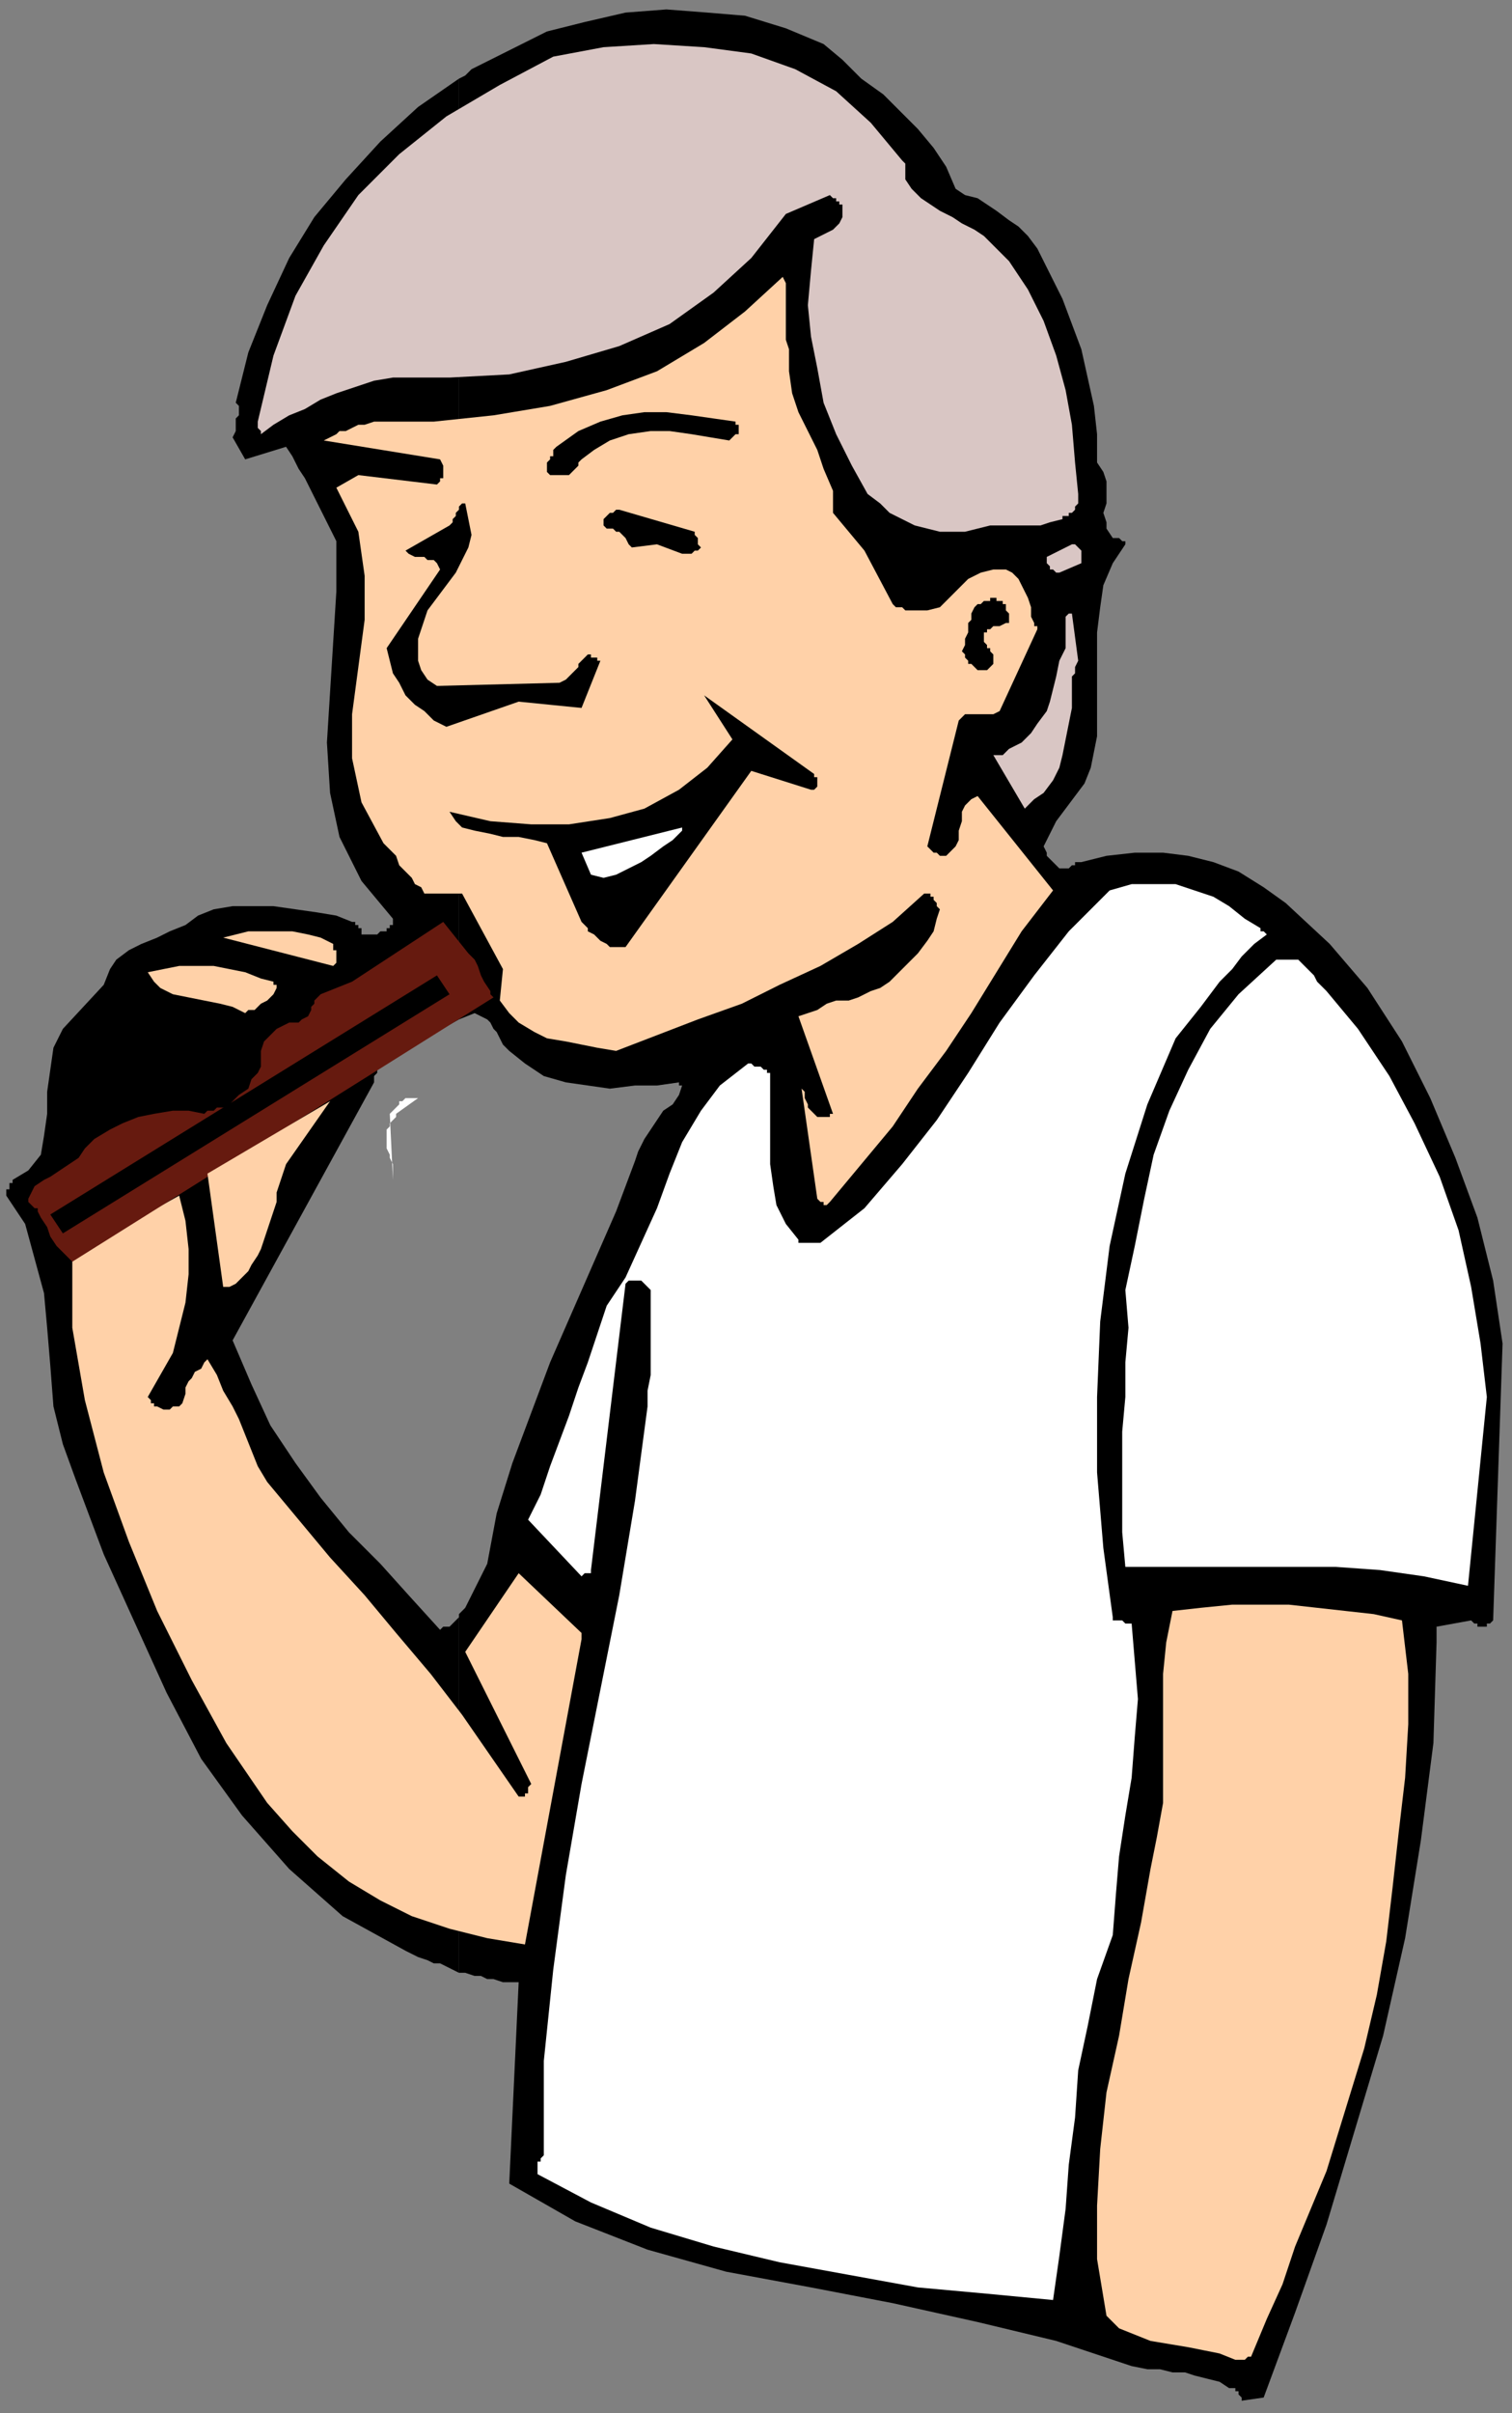 <?xml version="1.0" encoding="UTF-8" standalone="no"?>
<svg
   xmlns:dc="http://purl.org/dc/elements/1.1/"
   xmlns:cc="http://creativecommons.org/ns#"
   xmlns:rdf="http://www.w3.org/1999/02/22-rdf-syntax-ns#"
   xmlns:svg="http://www.w3.org/2000/svg"
   xmlns="http://www.w3.org/2000/svg"
   xmlns:sodipodi="http://sodipodi.sourceforge.net/DTD/sodipodi-0.dtd"
   xmlns:inkscape="http://www.inkscape.org/namespaces/inkscape"
   version="1.0"
   width="127.265mm"
   height="202.935mm"
   id="svg55"
   sodipodi:docname="CCHLD036.WMF">
  <rect width="100%" height="100%" fill="#808080" stroke="none"/>
  <sodipodi:namedview
     pagecolor="#ffffff"
     bordercolor="#666666"
     borderopacity="1"
     objecttolerance="10"
     gridtolerance="10"
     guidetolerance="10"
     inkscape:pageopacity="0"
     inkscape:pageshadow="2"
     inkscape:window-width="640"
     inkscape:window-height="480"
     id="namedview57" />
  <defs
     id="defs3">
    <pattern
       id="WMFhbasepattern"
       patternUnits="userSpaceOnUse"
       width="6"
       height="6"
       x="0"
       y="0" />
  </defs>
  <path
     style="fill:none;stroke:none;"
     d="  M 0,0   L 480,0   L 480,766   L 0,766   z "
     id="path5" />
  <path
     style="fill:#ffffff;fill-rule:evenodd;fill-opacity:1;stroke:none;"
     d="  M 381,618   L 380,618   L 380,618   L 379,618   L 378,618   L 378,618   L 377,618   L 376,618   L 375,618   L 374,744   L 381,618  z "
     id="path7" />
  <path
     style="fill:#ffffff;fill-rule:evenodd;fill-opacity:1;stroke:none;"
     d="  M 220,311   L 157,315   L 222,312   L 222,312   L 222,312   L 222,311   L 221,311   L 221,311   L 220,311   L 220,311   L 220,311  z "
     id="path9" />
  <path
     style="fill:#ffffff;fill-rule:evenodd;fill-opacity:1;stroke:none;"
     d="  M 133,349   L 133,349   L 132,349   L 132,349   L 131,349   L 131,349   L 130,349   L 130,349   L 129,349   L 129,349   L 129,349   L 128,350   L 127,350   L 127,351   L 126,352   L 125,353   L 124,354   L 125,375   L 125,374   L 125,372   L 125,371   L 125,370   L 124,368   L 124,367   L 123,365   L 123,363   L 123,362   L 123,361   L 123,359   L 124,358   L 124,357   L 125,356   L 126,355   L 126,354   L 133,349  z "
     id="path11" />
  <path
     style="fill:#000000;fill-rule:evenodd;fill-opacity:1;stroke:none;"
     d="  M 146,513   L 146,627   L 148,627   L 151,628   L 153,628   L 155,629   L 157,629   L 160,630   L 162,630   L 165,630   L 162,694   L 183,706   L 206,715   L 231,722   L 258,727   L 284,732   L 311,738   L 336,744   L 360,752   L 365,753   L 369,753   L 373,754   L 377,754   L 380,755   L 384,756   L 388,757   L 391,759   L 392,759   L 393,759   L 393,760   L 394,760   L 394,761   L 395,762   L 395,762   L 395,763   L 402,762   L 412,735   L 422,707   L 431,677   L 440,647   L 447,616   L 452,585   L 456,554   L 457,522   L 457,521   L 457,520   L 457,519   L 457,518   L 457,518   L 457,517   L 457,517   L 457,517   L 468,515   L 468,515   L 469,516   L 469,516   L 470,516   L 470,516   L 470,517   L 471,517   L 472,517   L 473,517   L 473,516   L 473,516   L 473,516   L 473,516   L 474,516   L 474,516   L 475,515   L 478,427   L 475,407   L 470,387   L 463,368   L 455,349   L 446,331   L 435,314   L 423,300   L 409,287   L 402,282   L 394,277   L 386,274   L 378,272   L 370,271   L 361,271   L 352,272   L 344,274   L 343,274   L 342,274   L 342,275   L 341,275   L 340,276   L 340,276   L 340,276   L 340,276   L 338,276   L 337,276   L 336,275   L 335,274   L 334,273   L 333,272   L 333,271   L 332,269   L 334,265   L 336,261   L 339,257   L 342,253   L 345,249   L 347,244   L 348,239   L 349,234   L 349,226   L 349,217   L 349,209   L 349,201   L 350,193   L 351,186   L 354,179   L 358,173   L 358,173   L 358,172   L 357,172   L 357,172   L 356,171   L 355,171   L 355,171   L 354,171   L 352,168   L 352,166   L 351,163   L 352,160   L 352,157   L 352,153   L 351,150   L 349,147   L 349,138   L 348,129   L 346,120   L 344,111   L 341,103   L 338,95   L 334,87   L 330,79   L 327,75   L 324,72   L 321,70   L 317,67   L 314,65   L 311,63   L 307,62   L 304,60   L 301,53   L 297,47   L 292,41   L 286,35   L 281,30   L 274,25   L 268,19   L 262,14   L 250,9   L 237,5   L 225,4   L 212,3   L 199,4   L 186,7   L 174,10   L 162,16   L 160,17   L 158,18   L 156,19   L 154,20   L 152,21   L 150,22   L 148,24   L 146,25   L 146,324   L 151,322   L 153,323   L 155,324   L 156,325   L 157,327   L 158,328   L 159,330   L 160,332   L 162,334   L 167,338   L 173,342   L 180,344   L 187,345   L 194,346   L 202,345   L 209,345   L 216,344   L 216,344   L 216,345   L 217,345   L 217,345   L 217,345   L 217,345   L 217,345   L 217,345   L 216,348   L 214,351   L 211,353   L 209,356   L 207,359   L 205,362   L 203,366   L 202,369   L 196,385   L 189,401   L 182,417   L 175,433   L 169,449   L 163,465   L 158,481   L 155,497   L 154,499   L 153,501   L 152,503   L 151,505   L 150,507   L 149,509   L 148,511   L 146,513  z "
     id="path13" />
  <path
     style="fill:#000000;fill-rule:evenodd;fill-opacity:1;stroke:none;"
     d="  M 146,324   L 146,25   L 133,34   L 121,45   L 110,57   L 100,69   L 92,82   L 85,97   L 79,112   L 75,128   L 76,129   L 76,130   L 76,132   L 75,133   L 75,135   L 75,136   L 75,137   L 74,139   L 78,146   L 91,142   L 93,145   L 95,149   L 97,152   L 99,156   L 101,160   L 103,164   L 105,168   L 107,172   L 107,188   L 106,204   L 105,220   L 104,236   L 105,252   L 108,266   L 115,280   L 125,292   L 125,292   L 125,293   L 125,293   L 125,294   L 125,294   L 124,294   L 124,295   L 123,295   L 123,296   L 122,296   L 121,296   L 120,297   L 119,297   L 118,297   L 117,297   L 116,297   L 115,297   L 115,296   L 115,295   L 114,295   L 114,294   L 113,294   L 113,293   L 112,293   L 107,291   L 101,290   L 94,289   L 87,288   L 81,288   L 74,288   L 68,289   L 63,291   L 59,294   L 54,296   L 50,298   L 45,300   L 41,302   L 37,305   L 35,308   L 33,313   L 20,327   L 17,333   L 16,340   L 15,347   L 15,354   L 14,361   L 13,367   L 9,372   L 4,375   L 4,376   L 3,376   L 3,377   L 3,377   L 3,378   L 2,378   L 2,379   L 2,380   L 8,389   L 11,400   L 14,411   L 15,422   L 16,434   L 17,447   L 20,459   L 24,470   L 33,494   L 43,516   L 53,538   L 64,559   L 77,577   L 92,594   L 109,609   L 129,620   L 131,621   L 133,622   L 136,623   L 138,624   L 140,624   L 142,625   L 144,626   L 146,627   L 146,513   L 146,514   L 145,515   L 145,515   L 144,516   L 143,517   L 142,517   L 141,517   L 140,518   L 130,507   L 121,497   L 111,487   L 102,476   L 94,465   L 86,453   L 80,440   L 74,426   L 119,344   L 119,343   L 119,342   L 120,341   L 120,340   L 120,340   L 121,339   L 121,338   L 121,338   L 146,324  z "
     id="path15" />
  <path
     style="fill:#ffffff;fill-rule:evenodd;fill-opacity:1;stroke:none;"
     d="  M 473,444   L 471,427   L 468,409   L 464,391   L 458,374   L 450,357   L 442,342   L 432,327   L 422,315   L 420,313   L 419,312   L 418,310   L 417,309   L 416,308   L 415,307   L 414,306   L 413,305   L 412,305   L 411,305   L 410,305   L 410,305   L 409,305   L 408,305   L 407,305   L 406,305   L 394,316   L 385,327   L 378,340   L 372,353   L 367,367   L 364,381   L 361,396   L 358,410   L 359,422   L 358,433   L 358,444   L 357,455   L 357,466   L 357,477   L 357,487   L 358,498   L 371,498   L 384,498   L 398,498   L 411,498   L 425,498   L 439,499   L 453,501   L 467,504   L 473,444  z "
     id="path17" />
  <path
     style="fill:#ffd1a8;fill-rule:evenodd;fill-opacity:1;stroke:none;"
     d="  M 446,515   L 437,513   L 428,512   L 419,511   L 410,510   L 401,510   L 392,510   L 382,511   L 373,512   L 371,522   L 370,532   L 370,542   L 370,553   L 370,563   L 370,573   L 368,584   L 366,594   L 363,611   L 359,629   L 356,647   L 352,665   L 350,683   L 349,701   L 349,718   L 352,736   L 356,740   L 361,742   L 366,744   L 372,745   L 378,746   L 383,747   L 388,748   L 393,750   L 394,750   L 395,750   L 396,750   L 396,750   L 397,749   L 397,749   L 398,749   L 398,749   L 403,737   L 408,726   L 412,714   L 417,702   L 422,690   L 426,677   L 430,664   L 434,651   L 438,634   L 441,617   L 443,600   L 445,582   L 447,565   L 448,548   L 448,532   L 446,515  z "
     id="path19" />
  <path
     style="fill:#ffffff;fill-rule:evenodd;fill-opacity:1;stroke:none;"
     d="  M 401,295   L 396,292   L 391,288   L 386,285   L 380,283   L 374,281   L 367,281   L 360,281   L 353,283   L 340,296   L 329,310   L 318,325   L 308,341   L 298,356   L 287,370   L 275,384   L 261,395   L 260,395   L 259,395   L 258,395   L 257,395   L 256,395   L 255,395   L 254,395   L 254,394   L 250,389   L 247,383   L 246,377   L 245,370   L 245,363   L 245,356   L 245,349   L 245,342   L 245,341   L 244,341   L 244,340   L 243,340   L 242,339   L 240,339   L 239,338   L 238,338   L 229,345   L 223,353   L 217,363   L 213,373   L 209,384   L 204,395   L 199,406   L 193,415   L 190,424   L 187,433   L 184,441   L 181,450   L 178,458   L 175,466   L 172,475   L 168,483   L 185,501   L 185,501   L 186,500   L 186,500   L 187,500   L 187,500   L 188,500   L 188,499   L 188,499   L 199,408   L 199,408   L 199,408   L 199,408   L 200,407   L 201,407   L 201,407   L 202,407   L 202,407   L 203,407   L 203,407   L 204,407   L 204,407   L 205,408   L 206,409   L 206,409   L 207,410   L 207,414   L 207,418   L 207,423   L 207,428   L 207,432   L 207,437   L 206,442   L 206,447   L 202,477   L 197,507   L 191,537   L 185,567   L 180,596   L 176,626   L 173,655   L 173,684   L 173,685   L 172,686   L 172,687   L 171,687   L 171,688   L 171,689   L 171,690   L 171,691   L 188,700   L 207,708   L 227,714   L 248,719   L 270,723   L 292,727   L 314,729   L 335,731   L 337,717   L 339,702   L 340,688   L 342,673   L 343,658   L 346,644   L 349,629   L 354,615   L 355,602   L 356,590   L 358,577   L 360,565   L 361,552   L 362,540   L 361,528   L 360,516   L 359,516   L 358,516   L 358,516   L 357,515   L 356,515   L 355,515   L 354,515   L 354,514   L 351,492   L 349,468   L 349,444   L 350,420   L 353,396   L 358,373   L 365,351   L 374,330   L 378,325   L 382,320   L 385,316   L 388,312   L 392,308   L 395,304   L 399,300   L 403,297   L 403,297   L 402,296   L 402,296   L 402,296   L 401,296   L 401,296   L 401,295   L 401,295  z "
     id="path21" />
  <path
     style="fill:#d9c6c4;fill-rule:evenodd;fill-opacity:1;stroke:none;"
     d="  M 344,177   L 344,176   L 344,176   L 344,175   L 344,175   L 343,174   L 343,174   L 342,173   L 341,173   L 333,177   L 333,178   L 333,179   L 333,179   L 334,180   L 334,181   L 335,181   L 336,182   L 337,182   L 344,179   L 344,179   L 344,179   L 344,179   L 344,178   L 344,178   L 344,178   L 344,177   L 344,177  z "
     id="path23" />
  <path
     style="fill:#d9c6c4;fill-rule:evenodd;fill-opacity:1;stroke:none;"
     d="  M 343,157   L 342,147   L 341,135   L 339,124   L 336,113   L 332,102   L 327,92   L 321,83   L 313,75   L 310,73   L 306,71   L 303,69   L 299,67   L 296,65   L 293,63   L 290,60   L 288,57   L 288,57   L 288,56   L 288,55   L 288,54   L 288,54   L 288,53   L 288,52   L 287,51   L 277,39   L 266,29   L 253,22   L 239,17   L 224,15   L 208,14   L 192,15   L 176,18   L 159,27   L 142,37   L 127,49   L 114,62   L 103,78   L 94,94   L 87,113   L 82,134   L 82,135   L 82,135   L 82,136   L 83,137   L 83,137   L 83,138   L 83,138   L 83,138   L 87,135   L 92,132   L 97,130   L 102,127   L 107,125   L 113,123   L 119,121   L 125,120   L 143,120   L 162,119   L 180,115   L 197,110   L 213,103   L 227,93   L 239,82   L 250,68   L 264,62   L 265,63   L 265,63   L 266,63   L 266,64   L 266,64   L 267,64   L 267,65   L 268,65   L 268,67   L 268,69   L 267,71   L 266,72   L 265,73   L 263,74   L 261,75   L 259,76   L 258,86   L 257,97   L 258,107   L 260,117   L 262,128   L 266,138   L 271,148   L 276,157   L 280,160   L 283,163   L 287,165   L 291,167   L 295,168   L 299,169   L 303,169   L 307,169   L 311,168   L 315,167   L 319,167   L 323,167   L 327,167   L 331,167   L 334,166   L 338,165   L 338,164   L 339,164   L 340,164   L 340,163   L 341,163   L 342,162   L 342,161   L 343,160   L 343,160   L 343,160   L 343,159   L 343,159   L 343,158   L 343,158   L 343,157   L 343,157  z "
     id="path25" />
  <path
     style="fill:#d9c6c4;fill-rule:evenodd;fill-opacity:1;stroke:none;"
     d="  M 343,210   L 341,195   L 340,195   L 339,196   L 339,198   L 339,201   L 339,203   L 339,206   L 338,208   L 337,210   L 336,215   L 335,219   L 334,223   L 333,226   L 330,230   L 328,233   L 325,236   L 321,238   L 320,239   L 320,239   L 319,240   L 318,240   L 317,240   L 317,240   L 317,240   L 316,240   L 326,257   L 329,254   L 332,252   L 335,248   L 337,244   L 338,240   L 339,235   L 340,230   L 341,225   L 341,223   L 341,221   L 341,219   L 341,217   L 341,215   L 342,214   L 342,212   L 343,210  z "
     id="path27" />
  <path
     style="fill:#ffd1a8;fill-rule:evenodd;fill-opacity:1;stroke:none;"
     d="  M 329,198   L 328,196   L 328,193   L 327,190   L 326,188   L 325,186   L 324,184   L 322,182   L 320,181   L 316,181   L 312,182   L 308,184   L 305,187   L 302,190   L 299,193   L 295,194   L 290,194   L 289,194   L 288,194   L 287,193   L 286,193   L 285,193   L 285,193   L 284,192   L 284,192   L 275,175   L 265,163   L 265,156   L 262,149   L 260,143   L 257,137   L 254,131   L 252,125   L 251,118   L 251,111   L 250,108   L 250,105   L 250,102   L 250,99   L 250,96   L 250,93   L 250,90   L 249,88   L 237,99   L 224,109   L 209,118   L 193,124   L 175,129   L 157,132   L 138,134   L 119,134   L 116,135   L 114,135   L 112,136   L 110,137   L 108,137   L 107,138   L 105,139   L 103,140   L 140,146   L 141,148   L 141,149   L 141,150   L 141,151   L 141,152   L 140,152   L 140,153   L 139,154   L 114,151   L 107,155   L 114,169   L 116,183   L 116,197   L 114,212   L 112,227   L 112,241   L 115,255   L 122,268   L 124,270   L 126,272   L 127,275   L 129,277   L 131,279   L 132,281   L 134,282   L 135,284   L 147,284   L 160,308   L 159,318   L 162,322   L 165,325   L 170,328   L 174,330   L 180,331   L 185,332   L 190,333   L 196,334   L 209,329   L 222,324   L 236,319   L 248,313   L 261,307   L 273,300   L 284,293   L 294,284   L 295,284   L 296,284   L 296,285   L 297,285   L 297,286   L 298,287   L 298,288   L 299,289   L 298,292   L 297,296   L 295,299   L 292,303   L 289,306   L 286,309   L 283,312   L 280,314   L 277,315   L 273,317   L 270,318   L 266,318   L 263,319   L 260,321   L 257,322   L 254,323   L 265,354   L 265,354   L 265,354   L 264,354   L 264,355   L 263,355   L 263,355   L 262,355   L 261,355   L 260,355   L 259,354   L 258,353   L 257,352   L 257,351   L 256,349   L 256,347   L 255,346   L 260,381   L 261,382   L 261,382   L 262,382   L 262,383   L 262,383   L 262,383   L 263,383   L 264,382   L 274,370   L 284,358   L 292,346   L 301,334   L 309,322   L 317,309   L 325,296   L 335,283   L 311,253   L 309,254   L 307,256   L 306,258   L 306,261   L 305,264   L 305,267   L 304,269   L 302,271   L 301,272   L 300,272   L 299,272   L 298,271   L 297,271   L 297,271   L 296,270   L 295,269   L 305,229   L 306,228   L 307,227   L 309,227   L 310,227   L 312,227   L 314,227   L 316,227   L 318,226   L 330,200   L 330,200   L 330,200   L 330,199   L 330,199   L 330,199   L 329,199   L 329,199   L 329,198  z "
     id="path29" />
  <path
     style="fill:#000000;fill-rule:evenodd;fill-opacity:1;stroke:none;"
     d="  M 321,197   L 321,196   L 321,196   L 321,195   L 321,195   L 320,194   L 320,194   L 320,193   L 320,192   L 319,192   L 319,192   L 319,192   L 319,191   L 318,191   L 317,191   L 317,190   L 316,190   L 315,190   L 315,191   L 314,191   L 314,191   L 313,191   L 312,192   L 312,192   L 311,192   L 310,193   L 309,195   L 309,197   L 308,198   L 308,201   L 307,203   L 307,205   L 306,207   L 307,208   L 307,209   L 308,210   L 308,211   L 309,211   L 310,212   L 311,213   L 313,213   L 314,213   L 315,212   L 315,212   L 316,211   L 316,210   L 316,209   L 316,209   L 316,208   L 316,208   L 315,207   L 315,206   L 314,206   L 314,205   L 313,204   L 313,203   L 313,201   L 314,201   L 314,200   L 315,200   L 316,199   L 317,199   L 318,199   L 320,198   L 321,198   L 321,198   L 321,198   L 321,198   L 321,197   L 321,197   L 321,197   L 321,197   L 321,197  z "
     id="path31" />
  <path
     style="fill:#000000;fill-rule:evenodd;fill-opacity:1;stroke:none;"
     d="  M 260,248   L 260,248   L 260,248   L 260,248   L 260,247   L 260,247   L 259,247   L 259,246   L 259,246   L 224,221   L 233,235   L 225,244   L 216,251   L 205,257   L 194,260   L 181,262   L 169,262   L 156,261   L 143,258   L 145,261   L 147,263   L 151,264   L 156,265   L 160,266   L 165,266   L 170,267   L 174,268   L 185,293   L 186,294   L 187,295   L 187,296   L 189,297   L 190,298   L 191,299   L 193,300   L 194,301   L 195,301   L 196,301   L 196,301   L 197,301   L 198,301   L 198,301   L 199,301   L 199,301   L 239,245   L 258,251   L 259,251   L 259,251   L 260,250   L 260,250   L 260,250   L 260,250   L 260,249   L 260,248  z "
     id="path33" />
  <path
     style="fill:#000000;fill-rule:evenodd;fill-opacity:1;stroke:none;"
     d="  M 234,134   L 227,133   L 220,132   L 212,131   L 205,131   L 198,132   L 191,134   L 184,137   L 177,142   L 177,142   L 176,143   L 176,144   L 176,145   L 175,145   L 175,146   L 174,147   L 174,148   L 174,149   L 174,149   L 174,150   L 174,150   L 174,150   L 175,151   L 175,151   L 176,151   L 176,151   L 177,151   L 177,151   L 178,151   L 179,151   L 179,151   L 180,151   L 180,151   L 181,151   L 182,150   L 182,150   L 183,149   L 183,149   L 184,148   L 184,147   L 185,146   L 189,143   L 194,140   L 200,138   L 207,137   L 213,137   L 220,138   L 226,139   L 232,140   L 232,140   L 233,139   L 233,139   L 234,138   L 234,138   L 235,138   L 235,137   L 235,136   L 235,136   L 235,136   L 235,135   L 234,135   L 234,134   L 234,134   L 234,134   L 234,134  z "
     id="path35" />
  <path
     style="fill:#000000;fill-rule:evenodd;fill-opacity:1;stroke:none;"
     d="  M 222,173   L 222,173   L 222,172   L 222,172   L 222,171   L 222,171   L 221,170   L 221,169   L 221,169   L 197,162   L 196,162   L 195,163   L 194,163   L 193,164   L 192,165   L 192,166   L 192,167   L 193,168   L 194,168   L 195,168   L 196,169   L 197,169   L 198,170   L 199,171   L 200,173   L 201,174   L 209,173   L 217,176   L 218,176   L 219,176   L 220,176   L 221,175   L 222,175   L 222,175   L 223,174   L 222,173  z "
     id="path37" />
  <path
     style="fill:#ffffff;fill-rule:evenodd;fill-opacity:1;stroke:none;"
     d="  M 217,263   L 185,271   L 188,278   L 192,279   L 196,278   L 200,276   L 204,274   L 207,272   L 211,269   L 214,267   L 217,264   L 217,264   L 217,263   L 217,263   L 217,263   L 217,263   L 217,263  z "
     id="path39" />
  <path
     style="fill:#000000;fill-rule:evenodd;fill-opacity:1;stroke:none;"
     d="  M 190,209   L 189,209   L 188,209   L 188,208   L 188,208   L 188,208   L 187,208   L 187,208   L 186,209   L 185,210   L 184,211   L 184,212   L 183,213   L 182,214   L 181,215   L 180,216   L 178,217   L 139,218   L 136,216   L 134,213   L 133,210   L 133,207   L 133,203   L 134,200   L 135,197   L 136,194   L 139,190   L 142,186   L 145,182   L 147,178   L 149,174   L 150,170   L 149,165   L 148,160   L 147,160   L 146,161   L 146,162   L 145,163   L 145,164   L 144,165   L 144,166   L 143,167   L 129,175   L 130,176   L 132,177   L 133,177   L 135,177   L 136,178   L 138,178   L 139,179   L 140,181   L 123,206   L 124,210   L 125,214   L 127,217   L 129,221   L 132,224   L 135,226   L 138,229   L 142,231   L 165,223   L 185,225   L 191,210   L 191,210   L 191,210   L 190,210   L 190,209   L 190,209   L 190,209   L 190,209   L 190,209  z "
     id="path41" />
  <path
     style="fill:#ffd1a8;fill-rule:evenodd;fill-opacity:1;stroke:none;"
     d="  M 185,521   L 185,521   L 185,521   L 185,521   L 185,520   L 185,520   L 185,519   L 185,519   L 185,519   L 165,500   L 148,525   L 169,567   L 169,567   L 168,568   L 168,569   L 168,570   L 167,570   L 167,571   L 166,571   L 165,571   L 156,558   L 147,545   L 137,532   L 126,519   L 116,507   L 105,495   L 95,483   L 85,471   L 82,466   L 80,461   L 78,456   L 76,451   L 74,447   L 71,442   L 69,437   L 66,432   L 65,433   L 64,435   L 62,436   L 61,438   L 60,439   L 59,441   L 59,443   L 58,446   L 58,446   L 57,447   L 56,447   L 55,447   L 54,448   L 53,448   L 52,448   L 50,447   L 50,447   L 50,447   L 49,447   L 49,447   L 49,446   L 48,446   L 48,445   L 47,444   L 51,437   L 55,430   L 57,422   L 59,414   L 60,405   L 60,397   L 59,388   L 57,380   L 23,399   L 23,422   L 27,445   L 33,468   L 41,490   L 50,512   L 61,534   L 72,554   L 85,573   L 93,582   L 101,590   L 111,598   L 121,604   L 131,609   L 143,613   L 155,616   L 167,618   L 185,521  z "
     id="path43" />
  <path
     style="fill:#661a0f;fill-rule:evenodd;fill-opacity:1;stroke:none;"
     d="  M 149,303   L 141,293   L 112,312   L 102,316   L 101,317   L 101,317   L 100,318   L 100,319   L 100,319   L 99,320   L 99,321   L 98,323   L 96,324   L 95,325   L 92,325   L 90,326   L 88,327   L 86,329   L 84,331   L 83,334   L 83,336   L 83,339   L 82,341   L 80,343   L 79,346   L 76,348   L 74,350   L 72,352   L 71,352   L 70,352   L 69,352   L 68,353   L 67,353   L 67,353   L 66,353   L 65,354   L 60,353   L 55,353   L 49,354   L 44,355   L 39,357   L 35,359   L 30,362   L 27,365   L 25,368   L 22,370   L 19,372   L 16,374   L 14,375   L 11,377   L 10,379   L 9,381   L 9,381   L 9,381   L 9,382   L 9,382   L 10,383   L 10,383   L 11,384   L 12,384   L 12,385   L 13,387   L 15,390   L 16,393   L 18,396   L 20,398   L 22,400   L 23,401   L 157,317   L 156,316   L 156,315   L 154,312   L 153,310   L 152,307   L 151,305   L 150,304   L 149,303  z "
     id="path45" />
  <path
     style="fill:#ffd1a8;fill-rule:evenodd;fill-opacity:1;stroke:none;"
     d="  M 107,304   L 107,304   L 107,304   L 107,303   L 107,303   L 107,302   L 106,302   L 106,301   L 106,300   L 102,298   L 98,297   L 93,296   L 89,296   L 84,296   L 79,296   L 75,297   L 71,298   L 106,307   L 106,307   L 106,307   L 107,306   L 107,306   L 107,305   L 107,305   L 107,305   L 107,304  z "
     id="path47" />
  <path
     style="fill:#ffd1a8;fill-rule:evenodd;fill-opacity:1;stroke:none;"
     d="  M 105,350   L 66,373   L 71,409   L 73,409   L 75,408   L 77,406   L 79,404   L 80,402   L 82,399   L 83,397   L 84,394   L 85,391   L 86,388   L 87,385   L 88,382   L 88,379   L 89,376   L 90,373   L 91,370   L 105,350  z "
     id="path49" />
  <path
     style="fill:#ffd1a8;fill-rule:evenodd;fill-opacity:1;stroke:none;"
     d="  M 87,312   L 83,311   L 78,309   L 73,308   L 68,307   L 62,307   L 57,307   L 52,308   L 47,309   L 49,312   L 51,314   L 55,316   L 60,317   L 65,318   L 70,319   L 74,320   L 78,322   L 79,321   L 81,321   L 82,320   L 83,319   L 85,318   L 86,317   L 87,316   L 88,314   L 88,314   L 88,314   L 88,314   L 88,313   L 87,313   L 87,313   L 87,312   L 87,312  z "
     id="path51" />
  <path
     style="fill:#000000;fill-rule:evenodd;fill-opacity:1;stroke:none;"
     d="  M 18,389   L 20,392   L 143,316   L 139,310   L 16,386   L 18,389  z "
     id="path53" />
</svg>
